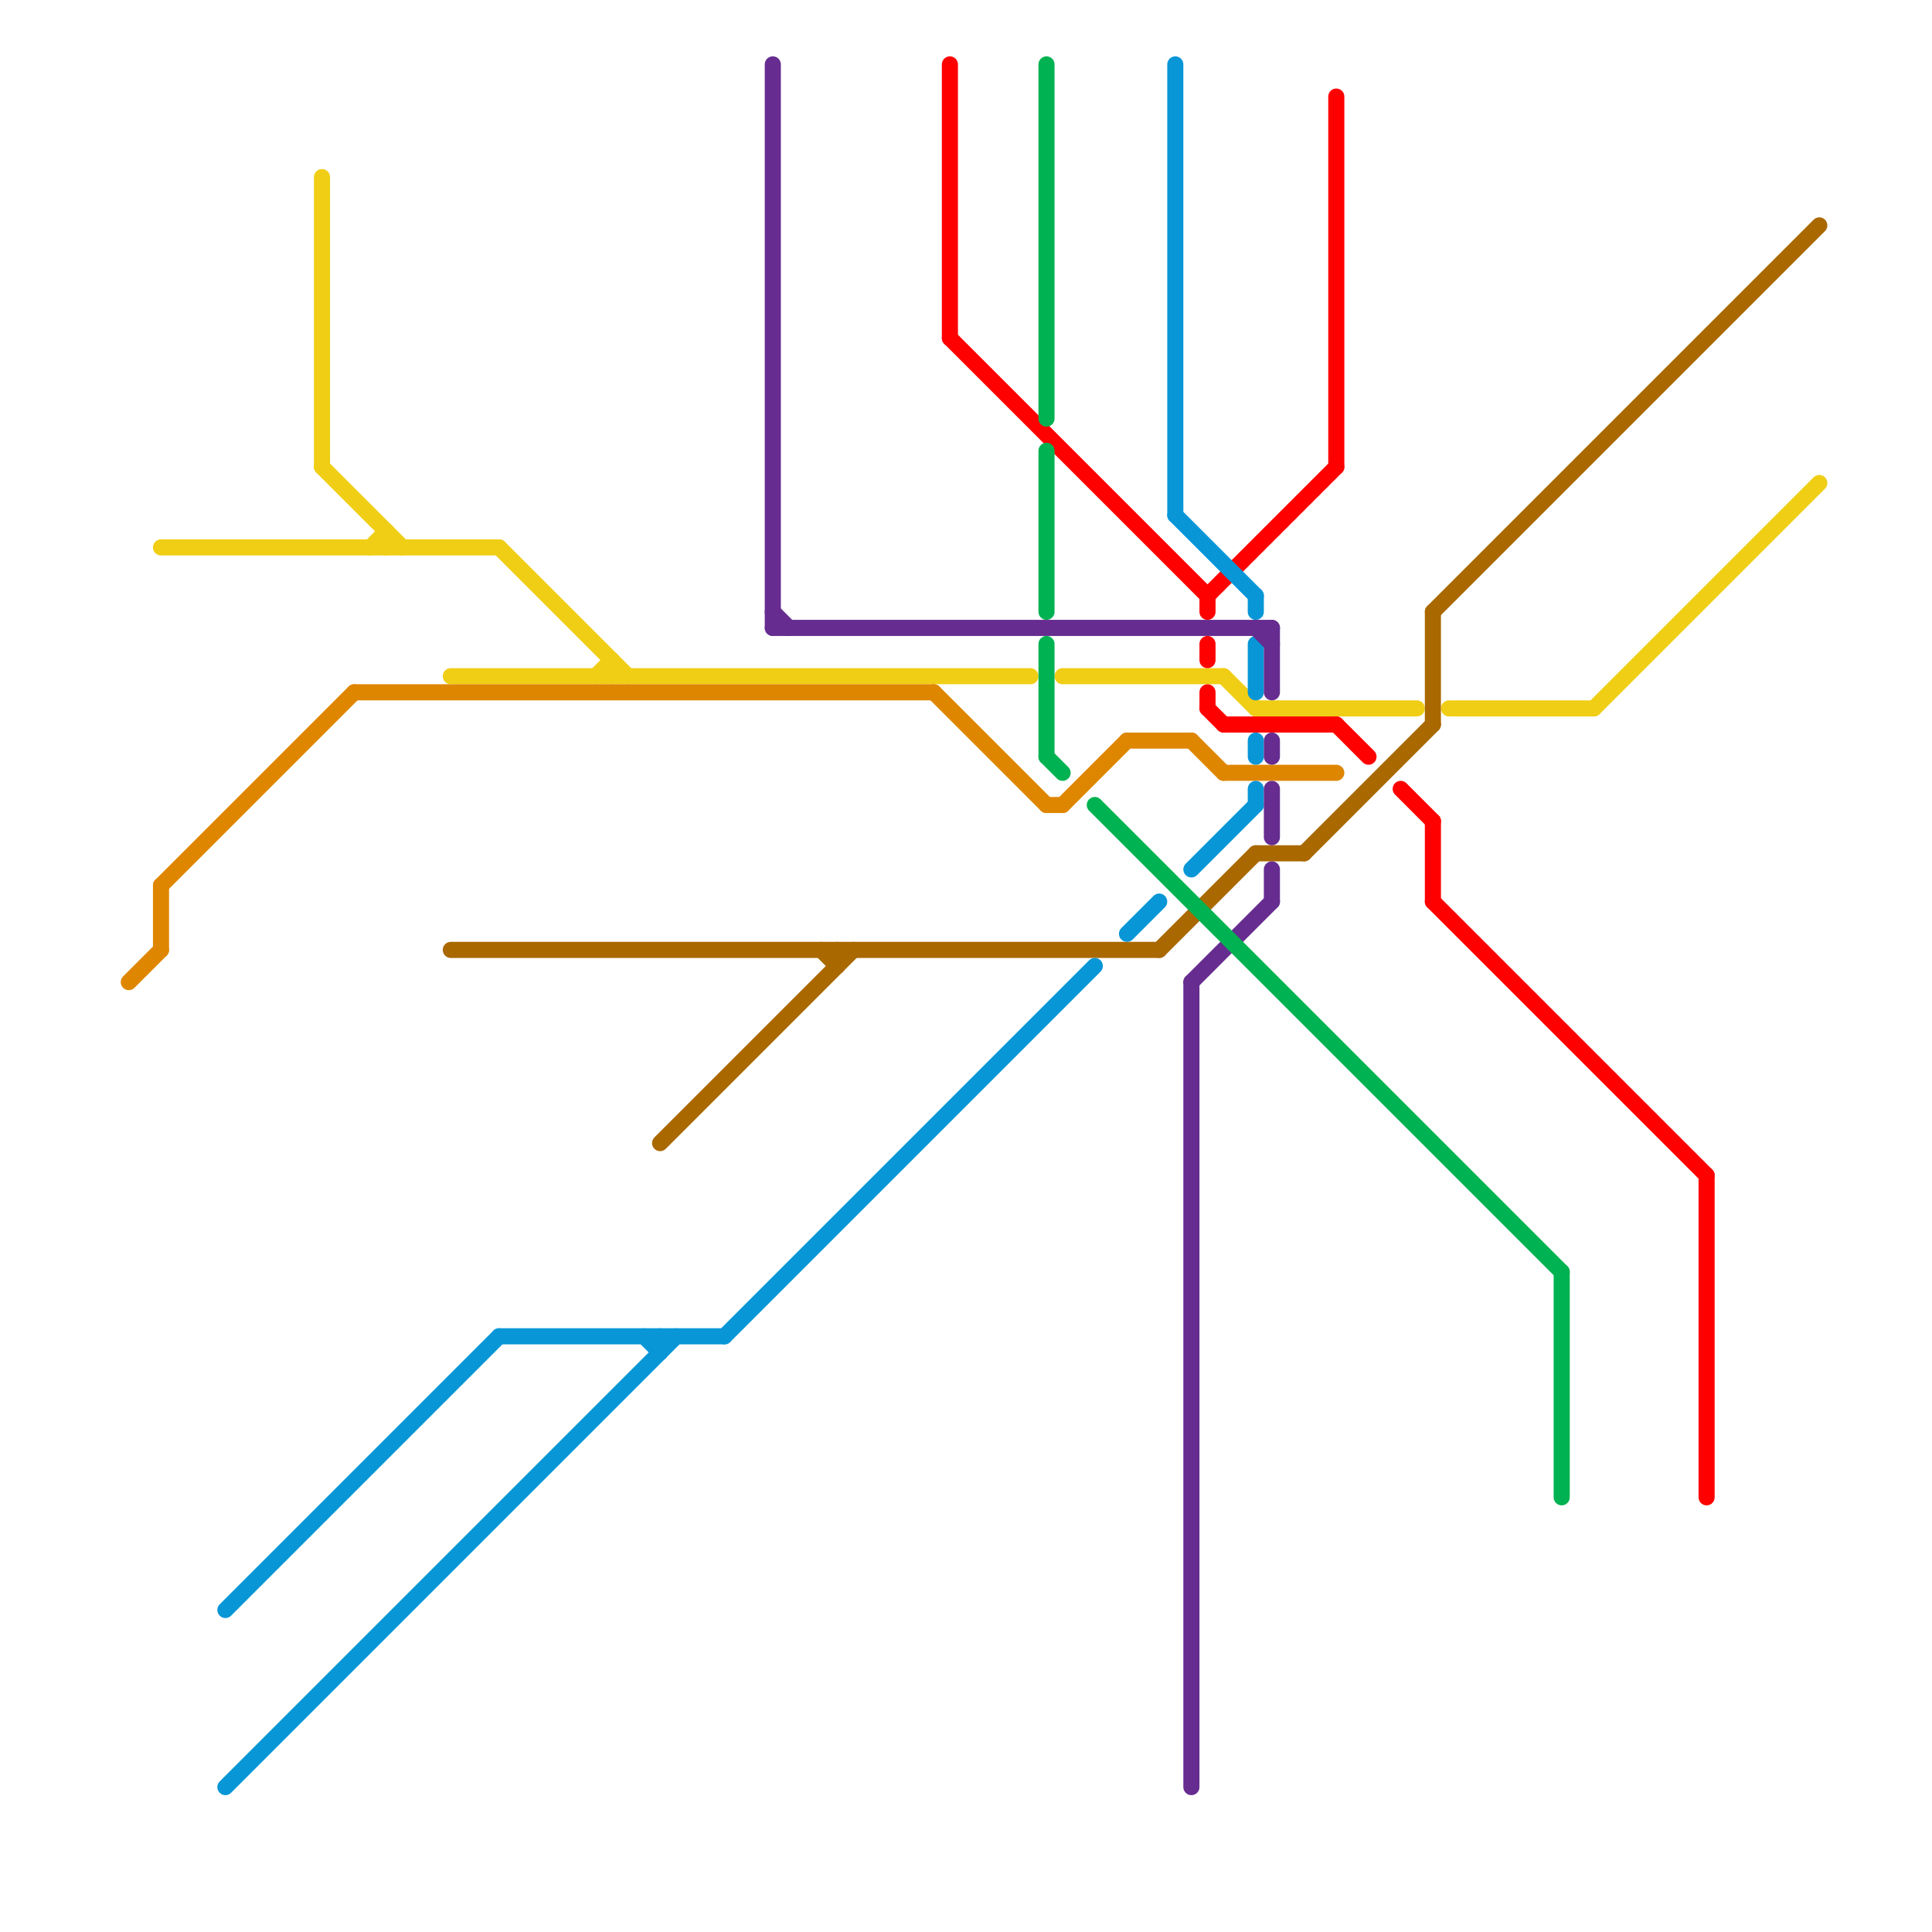 
<svg version="1.1" xmlns="http://www.w3.org/2000/svg" viewBox="0 0 120 120">
<style>text { font: 1px Helvetica; font-weight: 600; white-space: pre; dominant-baseline: central; } line { stroke-width: 1; fill: none; stroke-linecap: round; stroke-linejoin: round; } .c0 { stroke: #f0ce15 } .c1 { stroke: #df8600 } .c2 { stroke: #a96800 } .c3 { stroke: #ff0000 } .c4 { stroke: #0896d7 } .c5 { stroke: #662c90 } .c6 { stroke: #00b251 }</style><defs><g id="wm-xf"><circle r="1.2" fill="#000"/><circle r="0.9" fill="#fff"/><circle r="0.6" fill="#000"/><circle r="0.3" fill="#fff"/></g><g id="wm"><circle r="0.6" fill="#000"/><circle r="0.3" fill="#fff"/></g></defs><line class="c0" x1="23" y1="34" x2="24" y2="33"/><line class="c0" x1="76" y1="42" x2="78" y2="44"/><line class="c0" x1="20" y1="11" x2="20" y2="29"/><line class="c0" x1="37" y1="42" x2="38" y2="41"/><line class="c0" x1="38" y1="41" x2="38" y2="42"/><line class="c0" x1="66" y1="42" x2="76" y2="42"/><line class="c0" x1="24" y1="33" x2="24" y2="34"/><line class="c0" x1="99" y1="44" x2="113" y2="30"/><line class="c0" x1="31" y1="34" x2="39" y2="42"/><line class="c0" x1="78" y1="44" x2="88" y2="44"/><line class="c0" x1="28" y1="42" x2="64" y2="42"/><line class="c0" x1="10" y1="34" x2="31" y2="34"/><line class="c0" x1="20" y1="29" x2="25" y2="34"/><line class="c0" x1="90" y1="44" x2="99" y2="44"/><line class="c1" x1="70" y1="46" x2="74" y2="46"/><line class="c1" x1="22" y1="43" x2="58" y2="43"/><line class="c1" x1="8" y1="61" x2="10" y2="59"/><line class="c1" x1="65" y1="50" x2="66" y2="50"/><line class="c1" x1="66" y1="50" x2="70" y2="46"/><line class="c1" x1="10" y1="55" x2="10" y2="59"/><line class="c1" x1="10" y1="55" x2="22" y2="43"/><line class="c1" x1="74" y1="46" x2="76" y2="48"/><line class="c1" x1="58" y1="43" x2="65" y2="50"/><line class="c1" x1="76" y1="48" x2="83" y2="48"/><line class="c2" x1="28" y1="59" x2="72" y2="59"/><line class="c2" x1="89" y1="38" x2="113" y2="14"/><line class="c2" x1="72" y1="59" x2="78" y2="53"/><line class="c2" x1="51" y1="59" x2="52" y2="60"/><line class="c2" x1="41" y1="71" x2="53" y2="59"/><line class="c2" x1="89" y1="38" x2="89" y2="45"/><line class="c2" x1="81" y1="53" x2="89" y2="45"/><line class="c2" x1="78" y1="53" x2="81" y2="53"/><line class="c2" x1="52" y1="59" x2="52" y2="60"/><line class="c3" x1="75" y1="40" x2="75" y2="41"/><line class="c3" x1="75" y1="37" x2="75" y2="38"/><line class="c3" x1="75" y1="43" x2="75" y2="44"/><line class="c3" x1="59" y1="21" x2="75" y2="37"/><line class="c3" x1="83" y1="45" x2="85" y2="47"/><line class="c3" x1="87" y1="49" x2="89" y2="51"/><line class="c3" x1="83" y1="6" x2="83" y2="29"/><line class="c3" x1="89" y1="51" x2="89" y2="56"/><line class="c3" x1="75" y1="37" x2="83" y2="29"/><line class="c3" x1="89" y1="56" x2="106" y2="73"/><line class="c3" x1="106" y1="73" x2="106" y2="93"/><line class="c3" x1="59" y1="4" x2="59" y2="21"/><line class="c3" x1="75" y1="44" x2="76" y2="45"/><line class="c3" x1="76" y1="45" x2="83" y2="45"/><line class="c4" x1="78" y1="46" x2="78" y2="47"/><line class="c4" x1="70" y1="58" x2="72" y2="56"/><line class="c4" x1="14" y1="111" x2="42" y2="83"/><line class="c4" x1="74" y1="54" x2="78" y2="50"/><line class="c4" x1="78" y1="37" x2="78" y2="38"/><line class="c4" x1="40" y1="83" x2="41" y2="84"/><line class="c4" x1="78" y1="49" x2="78" y2="50"/><line class="c4" x1="41" y1="83" x2="41" y2="84"/><line class="c4" x1="73" y1="32" x2="78" y2="37"/><line class="c4" x1="31" y1="83" x2="45" y2="83"/><line class="c4" x1="14" y1="100" x2="31" y2="83"/><line class="c4" x1="45" y1="83" x2="68" y2="60"/><line class="c4" x1="78" y1="40" x2="78" y2="43"/><line class="c4" x1="73" y1="4" x2="73" y2="32"/><line class="c5" x1="74" y1="61" x2="74" y2="111"/><line class="c5" x1="79" y1="39" x2="79" y2="43"/><line class="c5" x1="74" y1="61" x2="79" y2="56"/><line class="c5" x1="48" y1="39" x2="79" y2="39"/><line class="c5" x1="79" y1="46" x2="79" y2="47"/><line class="c5" x1="79" y1="49" x2="79" y2="52"/><line class="c5" x1="48" y1="38" x2="49" y2="39"/><line class="c5" x1="48" y1="4" x2="48" y2="39"/><line class="c5" x1="78" y1="39" x2="79" y2="40"/><line class="c5" x1="79" y1="54" x2="79" y2="56"/><line class="c6" x1="97" y1="79" x2="97" y2="93"/><line class="c6" x1="65" y1="28" x2="65" y2="38"/><line class="c6" x1="65" y1="4" x2="65" y2="26"/><line class="c6" x1="68" y1="50" x2="97" y2="79"/><line class="c6" x1="65" y1="47" x2="66" y2="48"/><line class="c6" x1="65" y1="40" x2="65" y2="47"/>
</svg>
